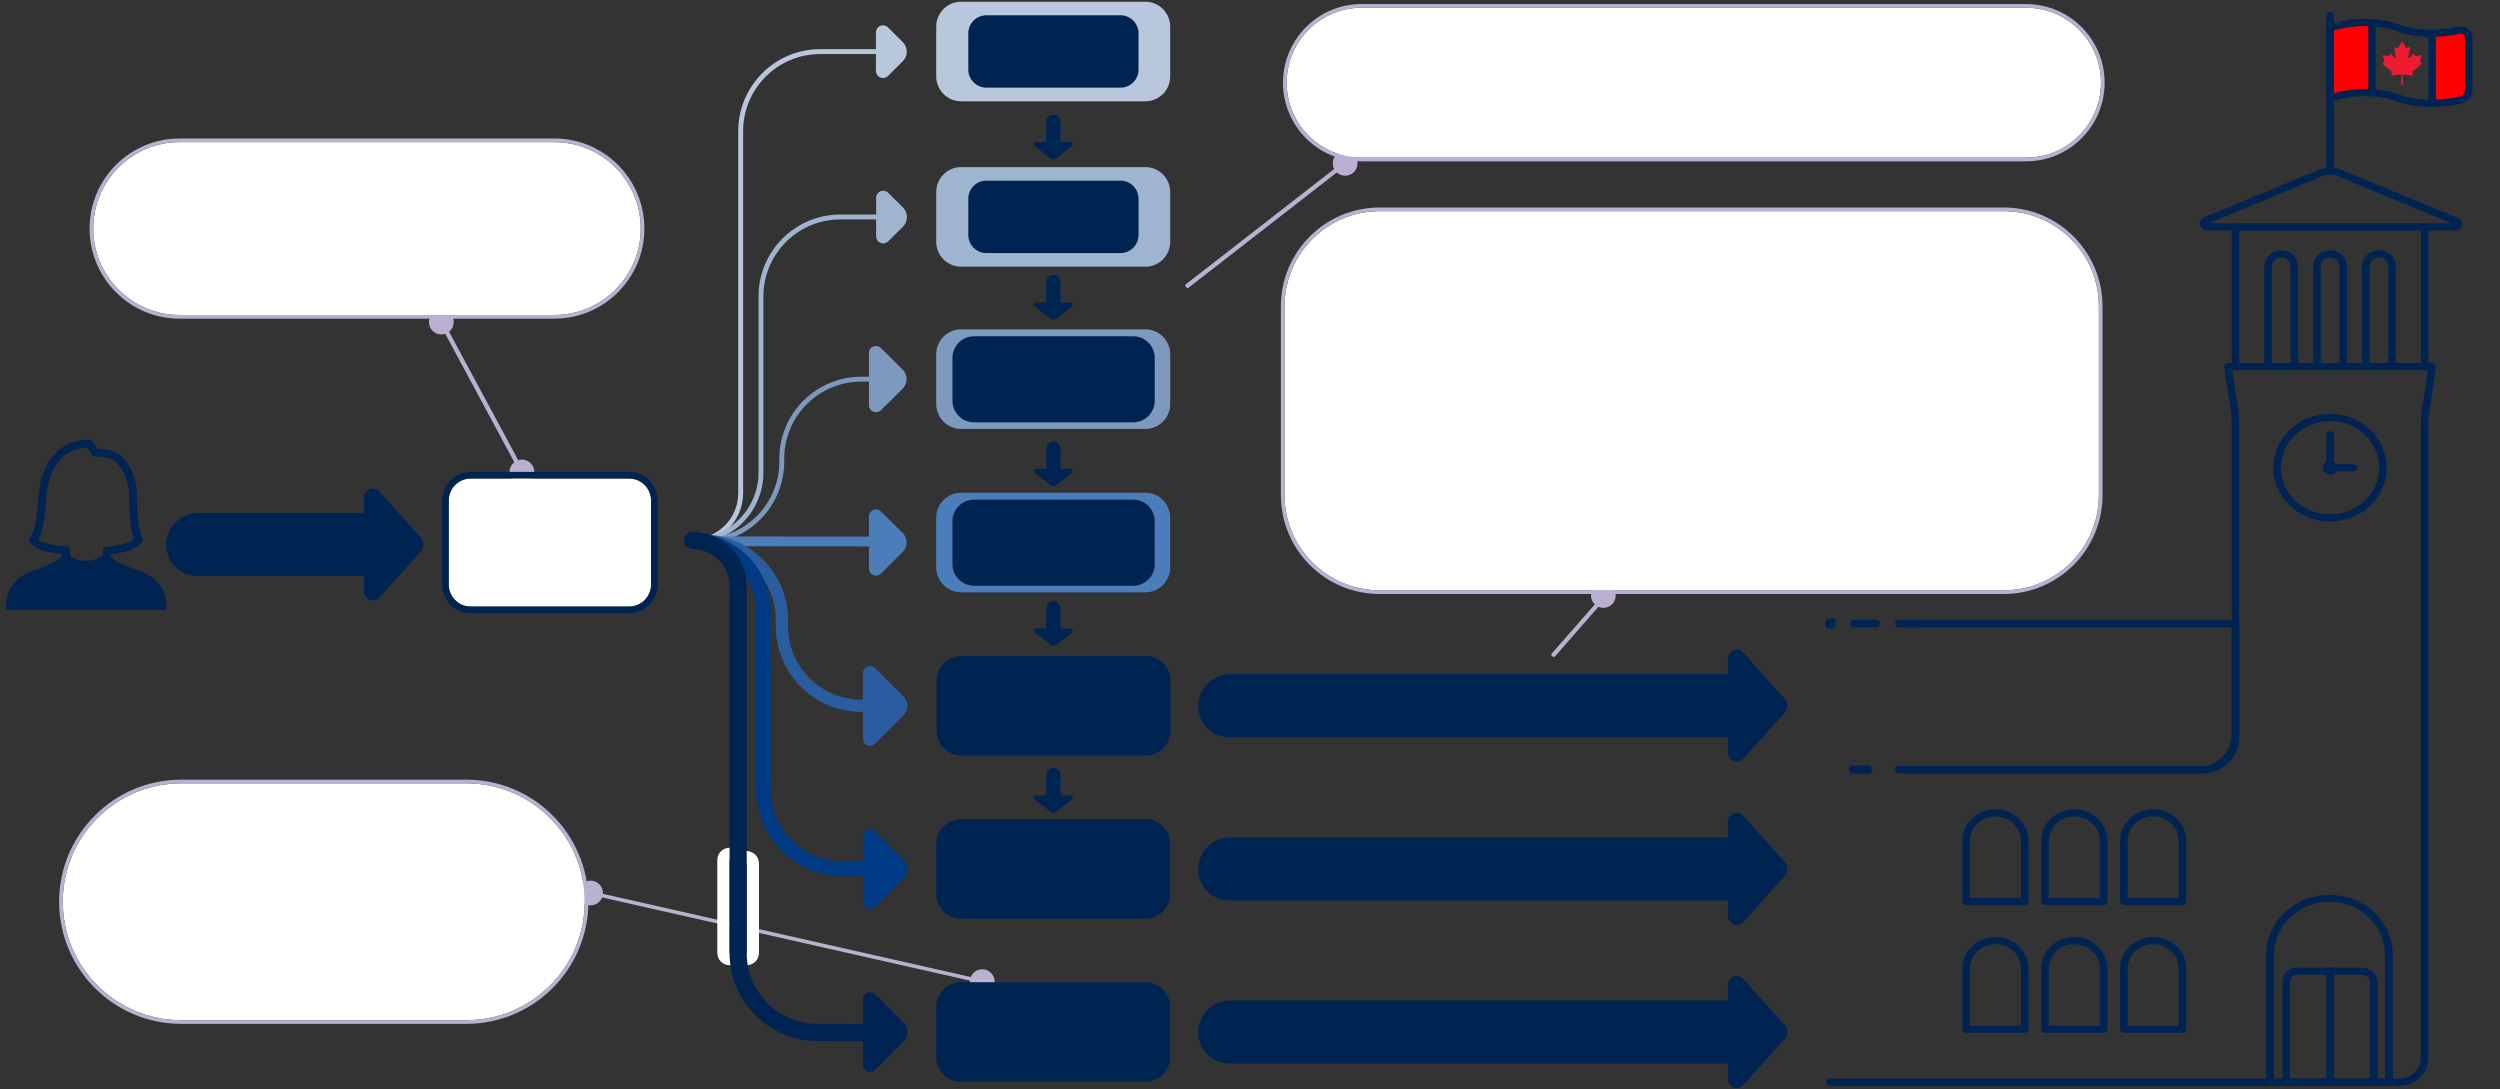 <?xml version="1.0" encoding="UTF-8" standalone="no"?>
<!DOCTYPE svg PUBLIC "-//W3C//DTD SVG 1.1//EN" "http://www.w3.org/Graphics/SVG/1.1/DTD/svg11.dtd">
<svg width="100%" height="100%" viewBox="0 0 4249 1851" version="1.1" xmlns="http://www.w3.org/2000/svg" xmlns:xlink="http://www.w3.org/1999/xlink" xml:space="preserve" xmlns:serif="http://www.serif.com/" style="fill-rule:evenodd;clip-rule:evenodd;stroke-linecap:round;stroke-linejoin:round;stroke-miterlimit:1.5;">
    <rect x="0" y="0" width="4249" height="1851" fill="#333333" stroke="none"/>
    <g id="Artboard1" transform="matrix(1.287,0,0,0.726,0,0)">
        <rect x="0" y="0" width="3300" height="2550" style="fill:none;"/>
        <clipPath id="_clip1">
            <rect x="0" y="0" width="3300" height="2550"/>
        </clipPath>
        <g clip-path="url(#_clip1)">
            <g transform="matrix(0.914,0,0,1.345,717.565,-1018.33)">
                <path d="M905.676,803.441L905.676,890.114C905.676,914.032 889.576,933.451 869.745,933.451L603.525,933.451C583.694,933.451 567.594,914.032 567.594,890.114L567.594,803.441C567.594,779.523 583.694,760.104 603.525,760.104L869.745,760.104C889.576,760.104 905.676,779.523 905.676,803.441Z" style="fill:rgb(184,199,219);"/>
            </g>
            <g transform="matrix(0.777,0,0,1.378,270.5,-879.699)">
                <circle cx="401.972" cy="1185.55" r="21.02" style="fill:rgb(186,176,209);"/>
            </g>
            <g transform="matrix(0.777,0,0,1.378,1805.06,-239.606)">
                <circle cx="401.972" cy="1185.55" r="21.02" style="fill:rgb(186,176,209);"/>
            </g>
            <g transform="matrix(0.777,0,0,1.378,376.902,-528.787)">
                <circle cx="401.972" cy="1185.55" r="21.02" style="fill:rgb(186,176,209);"/>
            </g>
            <g transform="matrix(0.777,0,0,1.378,467.569,456.852)">
                <circle cx="401.972" cy="1185.55" r="21.02" style="fill:rgb(186,176,209);"/>
            </g>
            <g transform="matrix(0.777,0,0,1.378,984.864,664.29)">
                <circle cx="401.972" cy="1185.55" r="21.02" style="fill:rgb(186,176,209);"/>
            </g>
            <g transform="matrix(0.746,-0.101,-0.057,1.191,53.499,174.868)">
                <path d="M751.85,550.262L918.185,858.943" style="fill:none;stroke:rgb(186,176,209);stroke-width:7.44px;"/>
            </g>
            <g transform="matrix(0.441,1.072,-0.601,0.54,2115.15,159.755)">
                <path d="M837.872,593.764L896.507,763.894" style="fill:none;stroke:rgb(186,176,209);stroke-width:7.44px;"/>
            </g>
            <g transform="matrix(0.75,0.357,-0.201,1.331,1713.19,-1339.05)">
                <circle cx="401.972" cy="1185.55" r="21.02" style="fill:rgb(186,176,209);"/>
            </g>
            <g transform="matrix(0.269,1.238,-0.66,0.246,1954.45,-810.898)">
                <path d="M842.219,613.745L998.44,992.54" style="fill:none;stroke:rgb(186,176,209);stroke-width:7.44px;"/>
            </g>
            <g transform="matrix(0.914,0,0,1.345,717.565,-631.134)">
                <path d="M905.676,803.441L905.676,890.114C905.676,914.032 889.576,933.451 869.745,933.451L603.525,933.451C583.694,933.451 567.594,914.032 567.594,890.114L567.594,803.441C567.594,779.523 583.694,760.104 603.525,760.104L869.745,760.104C889.576,760.104 905.676,779.523 905.676,803.441Z" style="fill:rgb(159,180,206);"/>
            </g>
            <g transform="matrix(0.777,0,0,1.378,70.862,190.922)">
                <path d="M912.702,1378.5L1578.68,1529.01" style="fill:none;stroke:rgb(186,176,209);stroke-width:6.25px;"/>
            </g>
            <g transform="matrix(0.914,0,0,1.345,717.565,-251.342)">
                <path d="M905.676,803.441L905.676,890.114C905.676,914.032 889.576,933.451 869.745,933.451L603.525,933.451C583.694,933.451 567.594,914.032 567.594,890.114L567.594,803.441C567.594,779.523 583.694,760.104 603.525,760.104L869.745,760.104C889.576,760.104 905.676,779.523 905.676,803.441Z" style="fill:rgb(125,153,189);"/>
            </g>
            <g transform="matrix(0.914,0,0,1.345,717.565,131.18)">
                <path d="M905.676,803.441L905.676,890.114C905.676,914.032 889.576,933.451 869.745,933.451L603.525,933.451C583.694,933.451 567.594,914.032 567.594,890.114L567.594,803.441C567.594,779.523 583.694,760.104 603.525,760.104L869.745,760.104C889.576,760.104 905.676,779.523 905.676,803.441Z" style="fill:rgb(76,125,187);"/>
            </g>
            <g transform="matrix(0.665,0,0,0.978,901.281,-707.649)">
                <path d="M905.676,803.441L905.676,890.114C905.676,914.032 889.576,933.451 869.745,933.451L603.525,933.451C583.694,933.451 567.594,914.032 567.594,890.114L567.594,803.441C567.594,779.523 583.694,760.104 603.525,760.104L869.745,760.104C889.576,760.104 905.676,779.523 905.676,803.441Z" style="fill:rgb(0,36,82);"/>
            </g>
            <g transform="matrix(0.665,0,0,0.978,901.281,-320.457)">
                <path d="M905.676,803.441L905.676,890.114C905.676,914.032 889.576,933.451 869.745,933.451L603.525,933.451C583.694,933.451 567.594,914.032 567.594,890.114L567.594,803.441C567.594,779.523 583.694,760.104 603.525,760.104L869.745,760.104C889.576,760.104 905.676,779.523 905.676,803.441Z" style="fill:rgb(0,36,82);"/>
            </g>
            <g transform="matrix(0.79,0,0,1.162,809.423,-96.003)">
                <path d="M905.676,803.441L905.676,890.114C905.676,914.032 889.576,933.451 869.745,933.451L603.525,933.451C583.694,933.451 567.594,914.032 567.594,890.114L567.594,803.441C567.594,779.523 583.694,760.104 603.525,760.104L869.745,760.104C889.576,760.104 905.676,779.523 905.676,803.441Z" style="fill:rgb(0,36,82);"/>
            </g>
            <g transform="matrix(0.79,0,0,1.162,809.423,286.518)">
                <path d="M905.676,803.441L905.676,890.114C905.676,914.032 889.576,933.451 869.745,933.451L603.525,933.451C583.694,933.451 567.594,914.032 567.594,890.114L567.594,803.441C567.594,779.523 583.694,760.104 603.525,760.104L869.745,760.104C889.576,760.104 905.676,779.523 905.676,803.441Z" style="fill:rgb(0,36,82);"/>
            </g>
            <g transform="matrix(0.914,0,0,1.345,718.038,513.401)">
                <path d="M905.676,803.441L905.676,890.114C905.676,914.032 889.576,933.451 869.745,933.451L603.525,933.451C583.694,933.451 567.594,914.032 567.594,890.114L567.594,803.441C567.594,779.523 583.694,760.104 603.525,760.104L869.745,760.104C889.576,760.104 905.676,779.523 905.676,803.441Z" style="fill:rgb(0,36,82);"/>
            </g>
            <g transform="matrix(0.914,0,0,1.345,717.565,895.232)">
                <path d="M905.676,803.441L905.676,890.114C905.676,914.032 889.576,933.451 869.745,933.451L603.525,933.451C583.694,933.451 567.594,914.032 567.594,890.114L567.594,803.441C567.594,779.523 583.694,760.104 603.525,760.104L869.745,760.104C889.576,760.104 905.676,779.523 905.676,803.441Z" style="fill:rgb(0,36,82);"/>
            </g>
            <g transform="matrix(0.914,0,0,1.345,717.565,1277.06)">
                <path d="M905.676,803.441L905.676,890.114C905.676,914.032 889.576,933.451 869.745,933.451L603.525,933.451C583.694,933.451 567.594,914.032 567.594,890.114L567.594,803.441C567.594,779.523 583.694,760.104 603.525,760.104L869.745,760.104C889.576,760.104 905.676,779.523 905.676,803.441Z" style="fill:rgb(0,36,82);"/>
            </g>
            <g transform="matrix(0.995,0,0,1.675,263.749,-1211.54)">
                <clipPath id="_clip2">
                    <path d="M3115.64,533.266L3115.64,2357.4L2159.47,2296.28L2159.47,2215.53L2260.18,2184L2260.18,533.266L3115.64,533.266Z"/>
                </clipPath>
                <g clip-path="url(#_clip2)">
                    <path d="M2952.92,2201.09C2952.92,2220.26 2938.18,2235.8 2920,2235.8C2757.89,2235.8 2046.79,2235.8 1906.21,2235.8C1892.84,2235.8 1882.01,2224.38 1882.01,2210.3L1882.01,1799.36L2658.46,1799.36C2670,1799.36 2681.07,1794.53 2689.22,1785.93C2697.38,1777.33 2701.97,1765.67 2701.97,1753.51L2701.97,1315.73C2701.97,1309.78 2701.55,1303.85 2700.72,1297.96C2698.05,1278.91 2691.97,1235.64 2691.97,1235.64L2962.92,1235.64C2962.92,1235.64 2955.9,1285.64 2953.62,1301.82C2953.16,1305.13 2952.92,1308.48 2952.92,1311.84L2952.92,2201.09Z" style="fill:none;stroke:rgb(0,36,82);stroke-width:10.01px;"/>
                    <g transform="matrix(0.781,0,0,0.823,-402.006,647.136)">
                        <path d="M4135.62,137.16L4206.57,132.377L4208.02,250.356L4137.12,257.172L4135.62,137.16Z" style="fill:rgb(255,0,0);"/>
                    </g>
                    <g transform="matrix(0.672,0,0,0.823,183.071,656.874)">
                        <path d="M4135.62,137.16L4206.57,132.377L4208.02,250.356L4137.12,257.172L4135.62,137.16Z" style="fill:rgb(255,0,0);"/>
                    </g>
                    <g id="iStock-1369914090.eps" transform="matrix(0.021,0,0,0.022,2923.07,807.426)">
                        <g transform="matrix(1,0,0,1,-2083.33,-2083.33)">
                            <g transform="matrix(4.167,0,0,4.167,0,0)">
                                <path d="M794,560.63L659.93,672.71C656.49,675.58 654.94,680.12 655.89,684.5L663.4,718.81C665.17,726.91 658.4,734.33 650.17,733.31L522.57,717.47C515.3,716.57 508.92,722.32 509.07,729.64L512.02,874.25L512.02,874.5C512.02,881.12 506.65,886.52 500,886.52C493.26,886.52 487.84,880.98 487.98,874.25L490.93,729.64C491.08,722.32 484.7,716.57 477.43,717.47L349.82,733.31C341.59,734.33 334.83,726.91 336.6,718.81L344.1,684.5C345.06,680.12 343.5,675.58 340.07,672.71L205.99,560.63C199.2,554.95 200.67,544.12 208.74,540.46L224.38,533.37C229.72,530.95 232.54,525.02 231.04,519.341L209.39,437.54C207.08,428.79 214.9,420.72 223.72,422.76L290.47,438.19C296.73,439.64 303.02,435.9 304.75,429.71L310.53,409.04C313.09,399.89 324.75,397.18 331.08,404.27L384.32,463.92C392.33,472.9 407.11,465.84 405.15,453.97L382.25,314.83C380.66,305.16 390.69,297.75 399.47,302.12L426.73,315.69C432.51,318.56 439.53,316.36 442.63,310.69L482.52,237.75L485.03,233.15L485.04,233.14C488.44,228.59 493.88,225.64 500,225.64C502.678,225.64 505.225,226.205 507.528,227.221C511.269,228.872 514.261,231.859 516.219,235.449L517.49,237.78L557.36,310.69C560.46,316.36 567.48,318.56 573.27,315.69L600.53,302.12C609.3,297.75 619.34,305.16 617.74,314.83L594.84,453.97C592.89,465.84 607.66,472.9 615.67,463.92L668.92,404.27C675.24,397.18 686.9,399.89 689.46,409.04L695.24,429.71C696.98,435.9 703.27,439.64 709.53,438.19L776.27,422.76C785.09,420.72 792.92,428.79 790.6,437.54L768.96,519.341C767.46,525.02 770.27,530.95 775.62,533.37L791.26,540.46C799.32,544.12 800.8,554.95 794,560.63Z" style="fill:rgb(237,28,48);fill-rule:nonzero;"/>
                            </g>
                        </g>
                    </g>
                    <path d="M2701.97,1595.22L2701.97,1749.28C2701.97,1776.94 2680.69,1799.36 2654.45,1799.36L1855.33,1799.36C1850.12,1799.36 1845.15,1797.03 1841.65,1792.95C1838.16,1788.87 1836.48,1783.42 1837.01,1777.96C1841.12,1736.02 1850.13,1644.08 1853.56,1609.1C1854.33,1601.22 1860.63,1595.22 1868.16,1595.22L2701.97,1595.22Z" style="fill:none;stroke:rgb(0,36,82);stroke-width:10.01px;"/>
                    <g transform="matrix(1,0,0,1,0,-439.605)">
                        <rect x="2701.97" y="1479.94" width="250.959" height="195.301" style="fill:none;stroke:rgb(0,36,82);stroke-width:10.01px;"/>
                    </g>
                    <g transform="matrix(1,0,0,1,225.007,146.838)">
                        <path d="M2590.23,818.041C2598.05,814.628 2606.83,814.628 2614.64,818.041C2646.78,832.077 2733.78,870.079 2770.6,886.157C2772.19,886.854 2773.1,888.642 2772.76,890.428C2772.43,892.213 2770.94,893.5 2769.21,893.5C2707.3,893.5 2505.04,893.5 2438.73,893.5C2436.71,893.5 2434.97,891.997 2434.58,889.91C2434.19,887.824 2435.24,885.734 2437.11,884.92C2475.38,868.207 2558.9,831.728 2590.23,818.041Z" style="fill:none;stroke:rgb(0,36,82);stroke-width:10.01px;"/>
                    </g>
                    <g transform="matrix(1.101,0,0,1,-291.672,40)">
                        <path d="M2760.74,2017.58C2760.74,1974.07 2792.82,1938.74 2832.33,1938.74C2871.84,1938.74 2903.91,1974.07 2903.91,2017.58L2903.91,2195.8L2760.74,2195.8L2760.74,2017.58Z" style="fill:none;stroke:rgb(0,36,82);stroke-width:9.5px;"/>
                    </g>
                    <g transform="matrix(1,0,0,1,0.312,0)">
                        <path d="M2869.66,2080.61C2873.81,2080.61 2877.79,2082.34 2880.72,2085.43C2883.66,2088.53 2885.31,2092.72 2885.31,2097.09L2885.31,2235.8L2768.96,2235.8L2768.96,2095.67C2768.96,2091.67 2770.46,2087.84 2773.14,2085.02C2775.82,2082.19 2779.46,2080.61 2783.25,2080.61L2869.66,2080.61Z" style="fill:none;stroke:rgb(0,36,82);stroke-width:10.01px;"/>
                    </g>
                    <g transform="matrix(1,0,0,1,-3.399,-383.502)">
                        <path d="M2748.61,1478.96C2748.61,1469.35 2756.41,1461.55 2766.02,1461.55C2775.63,1461.55 2783.43,1469.35 2783.43,1478.96L2783.43,1619.14L2748.61,1619.14L2748.61,1478.96Z" style="fill:none;stroke:rgb(0,36,82);stroke-width:10.01px;"/>
                    </g>
                    <g transform="matrix(0.895,0,0,0.895,206.843,195.598)">
                        <path d="M1965.82,1902.44C1965.82,1878.43 1985.31,1858.94 2009.31,1858.94C2033.32,1858.94 2052.81,1878.43 2052.81,1902.44L2052.81,1997.62L1965.82,1997.62L1965.82,1902.44Z" style="fill:none;stroke:rgb(0,36,82);stroke-width:11.19px;"/>
                    </g>
                    <g transform="matrix(0.895,0,0,0.895,584.987,195.598)">
                        <path d="M1965.82,1902.44C1965.82,1878.43 1985.31,1858.94 2009.31,1858.94C2033.32,1858.94 2052.81,1878.43 2052.81,1902.44L2052.81,1997.62L1965.82,1997.62L1965.82,1902.44Z" style="fill:none;stroke:rgb(0,36,82);stroke-width:11.19px;"/>
                    </g>
                    <g transform="matrix(0.895,0,0,0.895,206.843,374.136)">
                        <path d="M1965.82,1902.44C1965.82,1878.43 1985.31,1858.94 2009.31,1858.94C2033.32,1858.94 2052.81,1878.43 2052.81,1902.44L2052.81,1997.62L1965.82,1997.62L1965.82,1902.44Z" style="fill:none;stroke:rgb(0,36,82);stroke-width:11.19px;"/>
                    </g>
                    <g transform="matrix(0.895,0,0,0.895,584.987,374.136)">
                        <path d="M1965.82,1902.44C1965.82,1878.43 1985.31,1858.94 2009.31,1858.94C2033.32,1858.94 2052.81,1878.43 2052.81,1902.44L2052.81,1997.62L1965.82,1997.62L1965.82,1902.44Z" style="fill:none;stroke:rgb(0,36,82);stroke-width:11.19px;"/>
                    </g>
                    <g transform="matrix(0.895,0,0,0.895,311.525,195.598)">
                        <path d="M1965.82,1902.44C1965.82,1878.43 1985.31,1858.94 2009.31,1858.94C2033.32,1858.94 2052.81,1878.43 2052.81,1902.44L2052.81,1997.62L1965.82,1997.62L1965.82,1902.44Z" style="fill:none;stroke:rgb(0,36,82);stroke-width:11.19px;"/>
                    </g>
                    <g transform="matrix(0.895,0,0,0.895,689.669,195.598)">
                        <path d="M1965.82,1902.44C1965.82,1878.43 1985.31,1858.94 2009.31,1858.94C2033.32,1858.94 2052.81,1878.43 2052.81,1902.44L2052.81,1997.62L1965.82,1997.62L1965.82,1902.44Z" style="fill:none;stroke:rgb(0,36,82);stroke-width:11.19px;"/>
                    </g>
                    <g transform="matrix(0.895,0,0,0.895,311.525,374.136)">
                        <path d="M1965.82,1902.44C1965.82,1878.43 1985.31,1858.94 2009.31,1858.94C2033.32,1858.94 2052.81,1878.43 2052.81,1902.44L2052.81,1997.62L1965.82,1997.62L1965.82,1902.44Z" style="fill:none;stroke:rgb(0,36,82);stroke-width:11.19px;"/>
                    </g>
                    <g transform="matrix(0.895,0,0,0.895,689.669,374.136)">
                        <path d="M1965.82,1902.44C1965.82,1878.43 1985.31,1858.94 2009.31,1858.94C2033.32,1858.94 2052.81,1878.43 2052.81,1902.44L2052.81,1997.62L1965.82,1997.62L1965.82,1902.44Z" style="fill:none;stroke:rgb(0,36,82);stroke-width:11.19px;"/>
                    </g>
                    <g transform="matrix(0.895,0,0,0.895,416.207,195.598)">
                        <path d="M1965.82,1902.44C1965.82,1878.43 1985.31,1858.94 2009.31,1858.94C2033.32,1858.94 2052.81,1878.43 2052.81,1902.44L2052.81,1997.62L1965.82,1997.62L1965.82,1902.44Z" style="fill:none;stroke:rgb(0,36,82);stroke-width:11.19px;"/>
                    </g>
                    <g transform="matrix(0.895,0,0,0.895,794.351,195.598)">
                        <path d="M1965.82,1902.44C1965.82,1878.43 1985.31,1858.94 2009.31,1858.94C2033.32,1858.94 2052.81,1878.43 2052.81,1902.44L2052.81,1997.62L1965.82,1997.62L1965.82,1902.44Z" style="fill:none;stroke:rgb(0,36,82);stroke-width:11.19px;"/>
                    </g>
                    <g transform="matrix(0.895,0,0,0.895,416.207,374.136)">
                        <path d="M1965.82,1902.44C1965.82,1878.43 1985.31,1858.94 2009.31,1858.94C2033.32,1858.94 2052.81,1878.43 2052.81,1902.44L2052.81,1997.62L1965.82,1997.62L1965.82,1902.44Z" style="fill:none;stroke:rgb(0,36,82);stroke-width:11.19px;"/>
                    </g>
                    <g transform="matrix(0.895,0,0,0.895,794.351,374.136)">
                        <path d="M1965.82,1902.44C1965.82,1878.43 1985.31,1858.94 2009.31,1858.94C2033.32,1858.94 2052.81,1878.43 2052.81,1902.44L2052.81,1997.62L1965.82,1997.62L1965.82,1902.44Z" style="fill:none;stroke:rgb(0,36,82);stroke-width:11.19px;"/>
                    </g>
                    <g transform="matrix(1,0,0,1,61.424,-383.502)">
                        <path d="M2748.61,1478.96C2748.61,1469.35 2756.41,1461.55 2766.02,1461.55C2775.63,1461.55 2783.43,1469.35 2783.43,1478.96L2783.43,1619.14L2748.61,1619.14L2748.61,1478.96Z" style="fill:none;stroke:rgb(0,36,82);stroke-width:10.01px;"/>
                    </g>
                    <g transform="matrix(1,0,0,1,126.247,-383.502)">
                        <path d="M2748.61,1478.96C2748.61,1469.35 2756.41,1461.55 2766.02,1461.55C2775.63,1461.55 2783.43,1469.35 2783.43,1478.96L2783.43,1619.14L2748.61,1619.14L2748.61,1478.96Z" style="fill:none;stroke:rgb(0,36,82);stroke-width:10.01px;"/>
                    </g>
                    <g transform="matrix(1,0,0,1,-12.031,0)">
                        <circle cx="2839.47" cy="1377" r="70.204" style="fill:none;stroke:rgb(0,36,82);stroke-width:10.01px;"/>
                    </g>
                    <path d="M2827.45,959.548L2827.45,744.936" style="fill:none;stroke:rgb(0,36,82);stroke-width:10.01px;"/>
                    <g transform="matrix(1,0,0,1,473.969,-54.986)">
                        <path d="M2353.47,817.235C2353.47,817.235 2399.96,800.195 2443.76,817.235C2474.14,829.054 2507.53,824.478 2525.14,820.564C2528.18,819.879 2531.36,820.681 2533.78,822.746C2536.21,824.812 2537.61,827.92 2537.61,831.204C2537.62,850.622 2537.62,885.421 2537.62,903.519C2537.62,910.571 2532.97,916.678 2526.44,918.212C2509.21,922.171 2474.9,927.287 2443.76,915.169C2399.96,898.129 2353.47,915.169 2353.47,915.169L2353.47,817.235Z" style="fill:none;stroke:rgb(0,36,82);stroke-width:10.01px;"/>
                    </g>
                    <g transform="matrix(1,0,0,1,0.127,0.852)">
                        <circle cx="2827.32" cy="1376.15" r="4.806" style="fill:rgb(235,235,235);stroke:rgb(0,36,82);stroke-width:10.01px;"/>
                    </g>
                    <path d="M2827.45,1377L2827.45,1330.87" style="fill:none;stroke:rgb(0,36,82);stroke-width:10.01px;"/>
                    <path d="M2827.45,1377L2858.75,1377" style="fill:none;stroke:rgb(0,36,82);stroke-width:10.01px;"/>
                    <path d="M2883.11,756.557L2883.11,852.585" style="fill:none;stroke:rgb(0,36,82);stroke-width:10.01px;"/>
                    <path d="M2962.92,770.509L2962.92,867.757" style="fill:none;stroke:rgb(0,36,82);stroke-width:10.01px;"/>
                    <path d="M2827.45,2080.61L2827.45,2235.8" style="fill:none;stroke:rgb(0,36,82);stroke-width:10.01px;"/>
                </g>
            </g>
            <g id="Woman" transform="matrix(1.738,0,0,3.083,-2709.69,-801.134)">
                <g transform="matrix(1,0,0,1,1626.97,687.627)">
                    <path d="M0,-90.792C0,-90.792 -32.186,-94.326 -35.906,-49.304C-35.906,-49.304 -36.65,-23.257 -42.79,-18.233C-42.79,-18.233 -40.93,-11.164 -17.674,-9.861L-17.86,3.534L13.21,3.534L13.21,-9.489C13.21,-9.489 32.187,-10.605 37.582,-18.048C37.582,-18.048 33.303,-24.373 33.303,-48.188C33.303,-72.001 21.396,-79.815 21.396,-79.815C21.396,-79.815 16.187,-84.466 4.651,-83.908L0,-90.792Z" style="fill:none;fill-rule:nonzero;stroke:rgb(0,36,82);stroke-width:6px;stroke-linecap:butt;stroke-linejoin:miter;stroke-miterlimit:10;"/>
                </g>
                <g transform="matrix(1,0,0,1,1624.53,716.276)">
                    <path d="M0,-30.138C9.674,-30.138 15.421,-36.278 15.421,-36.278C23.793,-27.348 26.212,-28.278 44.258,-20.836C62.305,-13.394 60.63,6.14 60.63,6.14L-60.631,6.14C-60.631,6.14 -62.306,-13.394 -44.259,-20.836C-26.212,-28.278 -23.794,-27.348 -15.422,-36.278C-15.422,-36.278 -9.675,-30.138 0,-30.138" style="fill:rgb(0,36,82);fill-rule:nonzero;stroke:rgb(0,36,82);stroke-width:1px;stroke-linecap:butt;stroke-miterlimit:1.414;"/>
                </g>
            </g>
            <g transform="matrix(0.614,0,0,1.378,164.821,-61.803)">
                <path d="M1084.47,857.735C1110.69,857.735 1131.94,874.547 1131.94,895.285C1131.94,935.209 1131.94,997.979 1131.94,1037.88C1131.94,1058.59 1110.71,1075.38 1084.54,1075.38C1000.82,1075.38 827.757,1075.38 744.044,1075.38C717.864,1075.38 696.642,1058.59 696.642,1037.88C696.642,997.962 696.642,935.156 696.642,895.235C696.642,874.524 717.864,857.735 744.044,857.735C827.736,857.735 1000.74,857.735 1084.47,857.735Z" style="fill:white;"/>
                <path d="M1084.47,846.465C1118.56,846.465 1146.18,868.322 1146.18,895.285L1146.18,1037.88C1146.18,1064.82 1118.58,1086.65 1084.54,1086.65L744.044,1086.65C709.996,1086.65 682.395,1064.82 682.395,1037.88L682.395,895.235C682.395,868.3 709.996,846.465 744.044,846.465L1084.47,846.465ZM1084.47,857.735L744.044,857.735C717.864,857.735 696.642,874.524 696.642,895.235L696.642,1037.88C696.642,1058.59 717.864,1075.38 744.044,1075.38L1084.54,1075.38C1110.71,1075.38 1131.94,1058.59 1131.94,1037.88L1131.94,895.285C1131.94,874.547 1110.69,857.735 1084.47,857.735Z" style="fill:rgb(0,36,82);"/>
            </g>
            <g transform="matrix(0.777,0,0,1.378,-1967.22,-334.434)">
                <path d="M3150.45,1221.29L2867.11,1221.29C2853.1,1221.29 2839.65,1215.72 2829.74,1205.81C2819.83,1195.9 2814.26,1182.45 2814.26,1168.44C2814.26,1168.44 2814.26,1168.44 2814.26,1168.43C2814.26,1138.5 2838.53,1114.24 2868.46,1114.24L3150.45,1114.24L3150.45,1087.77C3150.45,1081.56 3154.28,1075.99 3160.08,1073.77C3165.88,1071.54 3172.45,1073.12 3176.6,1077.74L3246.77,1155.78C3252.9,1162.59 3252.9,1172.93 3246.77,1179.75L3176.6,1257.78C3172.45,1262.4 3165.88,1263.98 3160.08,1261.76C3154.28,1259.53 3150.45,1253.96 3150.45,1247.75L3150.45,1221.29Z" style="fill:rgb(0,36,82);"/>
            </g>
            <g transform="matrix(0.777,0,0,1.378,-166.016,42.922)">
                <path d="M3150.45,1221.29L2302.97,1221.29C2288.95,1221.29 2275.51,1215.72 2265.6,1205.81C2255.69,1195.9 2250.12,1182.45 2250.12,1168.44C2250.12,1168.44 2250.12,1168.44 2250.12,1168.43C2250.12,1138.5 2274.39,1114.24 2304.32,1114.24C2498.86,1114.24 3150.45,1114.24 3150.45,1114.24L3150.45,1087.77C3150.45,1081.56 3154.28,1075.99 3160.08,1073.77C3165.88,1071.54 3172.45,1073.12 3176.6,1077.74L3246.77,1155.78C3252.9,1162.59 3252.9,1172.93 3246.77,1179.75L3176.6,1257.78C3172.45,1262.4 3165.88,1263.98 3160.08,1261.76C3154.28,1259.53 3150.45,1253.96 3150.45,1247.75L3150.45,1221.29Z" style="fill:rgb(0,36,82);"/>
            </g>
            <g transform="matrix(0.777,0,0,1.378,-166.016,424.947)">
                <path d="M3150.45,1221.29C3150.45,1221.29 2495.83,1221.29 2302.97,1221.29C2288.95,1221.29 2275.51,1215.72 2265.6,1205.81C2255.69,1195.9 2250.12,1182.45 2250.12,1168.44C2250.12,1168.44 2250.12,1168.44 2250.12,1168.43C2250.12,1138.5 2274.39,1114.24 2304.32,1114.24L3150.45,1114.24L3150.45,1087.77C3150.45,1081.56 3154.28,1075.99 3160.08,1073.77C3165.88,1071.54 3172.45,1073.12 3176.6,1077.74L3246.77,1155.78C3252.9,1162.59 3252.9,1172.93 3246.77,1179.75L3176.6,1257.78C3172.45,1262.4 3165.88,1263.98 3160.08,1261.76C3154.28,1259.53 3150.45,1253.96 3150.45,1247.75L3150.45,1221.29Z" style="fill:rgb(0,36,82);"/>
            </g>
            <g transform="matrix(0.777,0,0,1.378,-166.016,806.778)">
                <path d="M3150.45,1221.29L2302.97,1221.29C2288.95,1221.29 2275.51,1215.72 2265.6,1205.81C2255.69,1195.9 2250.12,1182.45 2250.12,1168.44C2250.12,1168.44 2250.12,1168.44 2250.12,1168.43C2250.12,1138.5 2274.39,1114.24 2304.32,1114.24L3150.45,1114.24L3150.45,1087.77C3150.45,1081.56 3154.28,1075.99 3160.08,1073.77C3165.88,1071.54 3172.45,1073.12 3176.6,1077.74L3246.77,1155.78C3252.9,1162.59 3252.9,1172.93 3246.77,1179.75L3176.6,1257.78C3172.45,1262.4 3165.88,1263.98 3160.08,1261.76C3154.28,1259.53 3150.45,1253.96 3150.45,1247.75L3150.45,1221.29Z" style="fill:rgb(0,36,82);"/>
            </g>
            <g transform="matrix(2.14722e-17,0.622,-0.601,6.52564e-17,1834.65,-269.629)">
                <path d="M891.717,753.886C884.553,753.886 877.682,752.225 872.617,749.267C867.551,746.31 864.705,742.298 864.705,738.116C864.705,738.039 864.705,737.962 864.705,737.885C864.705,729.245 876.702,722.24 891.501,722.24C922.179,722.24 968.243,722.24 968.243,722.24L968.243,700.465C968.243,698.306 970.592,696.385 974.09,695.684C977.588,694.983 981.462,695.657 983.733,697.362C997.99,708.063 1018.58,723.518 1029.84,731.971C1034.62,735.555 1034.62,740.572 1029.84,744.155C1018.35,752.78 997.152,768.693 982.874,779.41C980.729,781.02 977.07,781.656 973.766,780.994C970.462,780.332 968.243,778.518 968.243,776.479C968.243,766.164 968.243,753.886 968.243,753.886L891.717,753.886Z" style="fill:rgb(0,36,82);"/>
            </g>
            <g transform="matrix(2.14722e-17,0.622,-0.601,6.52564e-17,1834.65,105.794)">
                <path d="M891.717,753.886C884.553,753.886 877.682,752.225 872.617,749.267C867.551,746.31 864.705,742.298 864.705,738.116C864.705,738.039 864.705,737.962 864.705,737.885C864.705,729.245 876.702,722.24 891.501,722.24C922.179,722.24 968.243,722.24 968.243,722.24L968.243,700.465C968.243,698.306 970.592,696.385 974.09,695.684C977.588,694.983 981.462,695.657 983.733,697.362C997.99,708.063 1018.58,723.518 1029.84,731.971C1034.62,735.555 1034.62,740.572 1029.84,744.155C1018.35,752.78 997.152,768.693 982.874,779.41C980.729,781.02 977.07,781.656 973.766,780.994C970.462,780.332 968.243,778.518 968.243,776.479C968.243,766.164 968.243,753.886 968.243,753.886L891.717,753.886Z" style="fill:rgb(0,36,82);"/>
            </g>
            <g transform="matrix(2.14722e-17,0.622,-0.601,6.52564e-17,1834.65,495.327)">
                <path d="M891.717,753.886C884.553,753.886 877.682,752.225 872.617,749.267C867.551,746.31 864.705,742.298 864.705,738.116C864.705,738.039 864.705,737.962 864.705,737.885C864.705,729.245 876.702,722.24 891.501,722.24C922.179,722.24 968.243,722.24 968.243,722.24L968.243,700.465C968.243,698.306 970.592,696.385 974.09,695.684C977.588,694.983 981.462,695.657 983.733,697.362C997.99,708.063 1018.58,723.518 1029.84,731.971C1034.62,735.555 1034.62,740.572 1029.84,744.155C1018.35,752.78 997.152,768.693 982.874,779.41C980.729,781.02 977.07,781.656 973.766,780.994C970.462,780.332 968.243,778.518 968.243,776.479C968.243,766.164 968.243,753.886 968.243,753.886L891.717,753.886Z" style="fill:rgb(0,36,82);"/>
            </g>
            <g transform="matrix(2.14722e-17,0.622,-0.601,6.52564e-17,1834.65,869.06)">
                <path d="M891.717,753.886C884.553,753.886 877.682,752.225 872.617,749.267C867.551,746.31 864.705,742.298 864.705,738.116C864.705,738.039 864.705,737.962 864.705,737.885C864.705,729.245 876.702,722.24 891.501,722.24C922.179,722.24 968.243,722.24 968.243,722.24L968.243,700.465C968.243,698.306 970.592,696.385 974.09,695.684C977.588,694.983 981.462,695.657 983.733,697.362C997.99,708.063 1018.58,723.518 1029.84,731.971C1034.62,735.555 1034.62,740.572 1029.84,744.155C1018.35,752.78 997.152,768.693 982.874,779.41C980.729,781.02 977.07,781.656 973.766,780.994C970.462,780.332 968.243,778.518 968.243,776.479C968.243,766.164 968.243,753.886 968.243,753.886L891.717,753.886Z" style="fill:rgb(0,36,82);"/>
            </g>
            <g transform="matrix(2.14722e-17,0.622,-0.601,6.52564e-17,1834.65,1260.06)">
                <path d="M891.717,753.886C884.553,753.886 877.682,752.225 872.617,749.267C867.551,746.31 864.705,742.298 864.705,738.116C864.705,738.039 864.705,737.962 864.705,737.885C864.705,729.245 876.702,722.24 891.501,722.24C922.179,722.24 968.243,722.24 968.243,722.24L968.243,700.465C968.243,698.306 970.592,696.385 974.09,695.684C977.588,694.983 981.462,695.657 983.733,697.362C997.99,708.063 1018.58,723.518 1029.84,731.971C1034.62,735.555 1034.62,740.572 1029.84,744.155C1018.35,752.78 997.152,768.693 982.874,779.41C980.729,781.02 977.07,781.656 973.766,780.994C970.462,780.332 968.243,778.518 968.243,776.479C968.243,766.164 968.243,753.886 968.243,753.886L891.717,753.886Z" style="fill:rgb(0,36,82);"/>
            </g>
            <g transform="matrix(2.73582e-17,0.793,-0.447,4.8543e-17,1891.8,-465.496)">
                <path d="M711.247,1565.15C718.747,1557.59 728.956,1553.34 739.606,1553.34C750.257,1553.34 760.466,1557.59 767.966,1565.15C781.263,1578.56 797.241,1594.67 811.309,1608.85C817.24,1614.83 818.994,1623.79 815.755,1631.57C812.516,1639.34 804.92,1644.41 796.497,1644.41C762.206,1644.41 716.912,1644.41 682.638,1644.41C674.228,1644.41 666.644,1639.35 663.41,1631.59C660.176,1623.82 661.927,1614.88 667.849,1608.91C681.93,1594.71 697.932,1578.58 711.247,1565.15Z" style="fill:rgb(184,199,219);"/>
            </g>
            <g transform="matrix(2.73582e-17,0.793,-0.447,4.8543e-17,1892.08,-78.304)">
                <path d="M711.247,1565.15C718.747,1557.59 728.956,1553.34 739.606,1553.34C750.257,1553.34 760.466,1557.59 767.966,1565.15C781.263,1578.56 797.241,1594.67 811.309,1608.85C817.24,1614.83 818.994,1623.79 815.755,1631.57C812.516,1639.34 804.92,1644.41 796.497,1644.41C762.206,1644.41 716.912,1644.41 682.638,1644.41C674.228,1644.41 666.644,1639.35 663.41,1631.59C660.176,1623.82 661.927,1614.88 667.849,1608.91C681.93,1594.71 697.932,1578.58 711.247,1565.15Z" style="fill:rgb(159,180,206);"/>
            </g>
            <g transform="matrix(3.24878e-17,0.941,-0.531,5.76449e-17,2020.66,191.551)">
                <path d="M715.724,1560.64C722.04,1554.27 730.638,1550.69 739.606,1550.69C748.575,1550.69 757.173,1554.27 763.488,1560.64C779.259,1576.54 800.042,1597.49 816.877,1614.47C821.872,1619.5 823.348,1627.05 820.621,1633.59C817.893,1640.14 811.496,1644.41 804.404,1644.41C766.87,1644.41 712.257,1644.41 674.743,1644.41C667.662,1644.41 661.275,1640.15 658.552,1633.61C655.828,1627.07 657.303,1619.54 662.29,1614.51C679.132,1597.53 699.939,1576.56 715.724,1560.64Z" style="fill:rgb(125,153,189);"/>
            </g>
            <g transform="matrix(3.24878e-17,0.941,-0.531,5.76449e-17,2020.66,574.072)">
                <path d="M715.724,1560.64C722.04,1554.27 730.638,1550.69 739.606,1550.69C748.575,1550.69 757.173,1554.27 763.488,1560.64C779.259,1576.54 800.042,1597.49 816.877,1614.47C821.872,1619.5 823.348,1627.05 820.621,1633.59C817.893,1640.14 811.496,1644.41 804.404,1644.41C766.87,1644.41 712.257,1644.41 674.743,1644.41C667.662,1644.41 661.275,1640.15 658.552,1633.61C655.828,1627.07 657.303,1619.54 662.29,1614.51C679.132,1597.53 699.939,1576.56 715.724,1560.64Z" style="fill:rgb(76,125,187);"/>
            </g>
            <g transform="matrix(3.76175e-17,1.09,-0.614,6.67467e-17,2149.24,846.337)">
                <path d="M718.981,1557.36C724.436,1551.86 731.861,1548.76 739.606,1548.76C747.352,1548.76 754.777,1551.86 760.232,1557.36C777.539,1574.81 802.341,1599.81 820.926,1618.55C825.24,1622.9 826.515,1629.41 824.16,1635.07C821.804,1640.72 816.28,1644.41 810.154,1644.41C770.772,1644.41 708.362,1644.41 669.002,1644.41C662.886,1644.41 657.37,1640.73 655.018,1635.08C652.666,1629.44 653.94,1622.93 658.247,1618.59C676.836,1599.85 701.661,1574.82 718.981,1557.36Z" style="fill:rgb(41,93,159);"/>
            </g>
            <g transform="matrix(3.76175e-17,1.09,-0.614,6.67467e-17,2149.24,1228.17)">
                <path d="M718.981,1557.36C724.436,1551.86 731.861,1548.76 739.606,1548.76C747.352,1548.76 754.777,1551.86 760.232,1557.36C777.539,1574.81 802.341,1599.81 820.926,1618.55C825.24,1622.9 826.515,1629.41 824.16,1635.07C821.804,1640.72 816.28,1644.41 810.154,1644.41C770.772,1644.41 708.362,1644.41 669.002,1644.41C662.886,1644.41 657.37,1640.73 655.018,1635.08C652.666,1629.44 653.94,1622.93 658.247,1618.59C676.836,1599.85 701.661,1574.82 718.981,1557.36Z" style="fill:rgb(0,58,132);"/>
            </g>
            <g transform="matrix(3.76175e-17,1.09,-0.614,6.67467e-17,2149.24,1610)">
                <path d="M718.981,1557.36C724.436,1551.86 731.861,1548.76 739.606,1548.76C747.352,1548.76 754.777,1551.86 760.232,1557.36C777.539,1574.81 802.341,1599.81 820.926,1618.55C825.24,1622.9 826.515,1629.41 824.16,1635.07C821.804,1640.72 816.28,1644.41 810.154,1644.41C770.772,1644.41 708.362,1644.41 669.002,1644.41C662.886,1644.41 657.37,1640.73 655.018,1635.08C652.666,1629.44 653.94,1622.93 658.247,1618.59C676.836,1599.85 701.661,1574.82 718.981,1557.36Z" style="fill:rgb(0,36,82);"/>
            </g>
            <g transform="matrix(0.777,0,0,1.378,-336.701,-65.334)">
                <path d="M1610.33,967.088L1610.33,967.088C1655.54,967.088 1692.19,930.438 1692.19,885.228L1692.19,270.248C1692.19,234.397 1706.43,200.014 1731.78,174.663C1757.13,149.312 1791.52,135.07 1827.37,135.07L1934.26,135.07" style="fill:none;stroke:rgb(184,199,219);stroke-width:8.33px;"/>
            </g>
            <g transform="matrix(0.777,0,0,1.378,-336.701,-65.334)">
                <path d="M1610.33,966.559L1610.33,966.559C1674.59,966.559 1726.67,914.469 1726.67,850.212L1726.67,551.007C1726.67,515.203 1740.9,480.865 1766.22,455.547C1791.53,430.23 1825.87,416.007 1861.67,416.007L1934.26,416.007" style="fill:none;stroke:rgb(159,180,206);stroke-width:8.33px;"/>
            </g>
            <g transform="matrix(0.777,0,0,1.378,-336.701,-65.334)">
                <path d="M1610.33,966.559C1610.33,966.559 1616.6,966.581 1626.6,966.616C1662.48,966.741 1696.94,952.573 1722.36,927.242C1747.78,901.911 1762.07,867.502 1762.07,831.617L1762.07,826.574C1762.07,790.77 1776.29,756.432 1801.61,731.115C1826.93,705.797 1861.26,691.574 1897.07,691.574L1920.63,691.574" style="fill:none;stroke:rgb(125,153,189);stroke-width:8.33px;"/>
            </g>
            <g transform="matrix(0.777,0,0,1.378,-336.701,-64.606)">
                <path d="M1610.33,966.559L1920.63,966.776" style="fill:none;stroke:rgb(76,125,187);stroke-width:16.67px;"/>
            </g>
            <g transform="matrix(0.777,0,0,1.378,-336.701,-65.334)">
                <path d="M1610.33,965.666C1610.33,965.666 1617.45,965.736 1628.61,965.845C1702.65,966.568 1762.29,1026.79 1762.29,1100.84L1762.29,1111.4C1762.29,1147.21 1776.52,1181.56 1801.85,1206.88C1827.18,1232.19 1861.53,1246.41 1897.35,1246.4C1911.38,1246.39 1920.63,1246.39 1920.63,1246.39" style="fill:none;stroke:rgb(41,93,159);stroke-width:20.83px;"/>
            </g>
            <g transform="matrix(0.777,0,0,1.378,-336.701,-65.334)">
                <path d="M1610.33,965.666L1610.33,965.666C1642.25,965.666 1672.86,978.345 1695.43,1000.92C1718,1023.48 1730.67,1054.1 1730.67,1086.01L1730.67,1388.5C1730.67,1463.06 1791.12,1523.5 1865.67,1523.5L1920.63,1523.5" style="fill:none;stroke:rgb(0,58,132);stroke-width:25px;"/>
            </g>
            <g transform="matrix(0.777,0,0,1.378,-336.701,-65.334)">
                <path d="M1673.3,1508.47L1702.47,1514.28L1702.47,1666.33L1673.3,1666.33L1673.3,1508.47Z" style="fill:rgb(0,36,82);"/>
                <path d="M1677.37,1488.03L1706.54,1493.85C1716.28,1495.79 1723.3,1504.34 1723.3,1514.28L1723.3,1666.33C1723.3,1677.84 1713.97,1687.17 1702.47,1687.17L1673.3,1687.17C1661.79,1687.17 1652.47,1677.84 1652.47,1666.33L1652.47,1508.47C1652.47,1502.23 1655.26,1496.32 1660.09,1492.36C1664.91,1488.4 1671.25,1486.82 1677.37,1488.03ZM1673.3,1508.47L1673.3,1666.33L1702.47,1666.33L1702.47,1514.28L1673.3,1508.47Z" style="fill:white;"/>
            </g>
            <g transform="matrix(0.777,0,0,1.378,-336.701,-65.334)">
                <path d="M1610.33,965.666C1610.33,965.666 1610.35,965.666 1610.38,965.666C1653.19,965.697 1687.88,1000.41 1687.88,1043.23C1687.88,1185.49 1687.88,1489.83 1687.88,1666.33C1687.88,1740.58 1747.84,1800.9 1822.09,1801.33C1873.76,1801.63 1920.63,1801.91 1920.63,1801.91" style="fill:none;stroke:rgb(0,36,82);stroke-width:29.17px;"/>
            </g>
            <g transform="matrix(0.777,0,0,1.378,23.917,3.13371e-13)">
                <path d="M3234.17,1059.35L3196.29,1059.35" style="fill:none;stroke:rgb(0,36,82);stroke-width:12.5px;"/>
            </g>
            <g transform="matrix(0.777,0,0,1.378,-35.293,3.13371e-13)">
                <path d="M3234.17,1059.35L3196.29,1059.35" style="fill:none;stroke:rgb(0,36,82);stroke-width:12.5px;"/>
            </g>
            <g transform="matrix(0.777,0,0,1.378,23.917,341.876)">
                <path d="M3234.17,1059.35L3196.29,1059.35" style="fill:none;stroke:rgb(0,36,82);stroke-width:12.5px;"/>
            </g>
            <g transform="matrix(0.592,0,0,1.378,553.646,341.876)">
                <path d="M3234.17,1059.35L3196.29,1059.35" style="fill:none;stroke:rgb(0,36,82);stroke-width:14.06px;"/>
            </g>
            <g transform="matrix(0.247,0,0,1.378,1622.95,3.13371e-13)">
                <path d="M3234.17,1059.35L3196.29,1059.35" style="fill:none;stroke:rgb(0,36,82);stroke-width:16.85px;"/>
            </g>
            <g transform="matrix(1.307,0,0,2.428,-369.584,-714.164)">
                <path d="M930.16,514.519C930.16,560.504 891.066,597.838 842.912,597.838L464.241,597.838C416.088,597.838 376.994,560.504 376.994,514.519C376.994,468.534 416.088,431.2 464.241,431.2L842.912,431.2C891.066,431.2 930.16,468.534 930.16,514.519Z" style="fill:white;"/>
                <path d="M933.874,514.519C933.874,562.462 893.116,601.385 842.912,601.385L464.241,601.385C414.038,601.385 373.28,562.462 373.28,514.519C373.28,466.577 414.038,427.653 464.241,427.653L842.912,427.653C893.116,427.653 933.874,466.577 933.874,514.519ZM930.16,514.519C930.16,468.534 891.066,431.2 842.912,431.2L464.241,431.2C416.088,431.2 376.994,468.534 376.994,514.519C376.994,560.504 416.088,597.838 464.241,597.838L842.912,597.838C891.066,597.838 930.16,560.504 930.16,514.519Z" style="fill:rgb(186,176,209);"/>
            </g>
            <g transform="matrix(1.944,0,0,2.106,966.285,-890.013)">
                <path d="M930.16,514.519C930.16,560.504 907.375,597.838 879.311,597.838L427.843,597.838C399.779,597.838 376.994,560.504 376.994,514.519C376.994,468.534 399.779,431.2 427.843,431.2L879.311,431.2C907.375,431.2 930.16,468.534 930.16,514.519Z" style="fill:white;"/>
                <path d="M932.656,514.519C932.656,562.762 908.753,601.929 879.311,601.929L427.843,601.929C398.401,601.929 374.497,562.762 374.497,514.519C374.497,466.277 398.401,427.11 427.843,427.11L879.311,427.11C908.753,427.11 932.656,466.277 932.656,514.519ZM930.16,514.519C930.16,468.534 907.375,431.2 879.311,431.2L427.843,431.2C399.779,431.2 376.994,468.534 376.994,514.519C376.994,560.504 399.779,597.838 427.843,597.838L879.311,597.838C907.375,597.838 930.16,560.504 930.16,514.519Z" style="fill:rgb(186,176,209);"/>
            </g>
            <g transform="matrix(1.246,0,0,3.327,-386.8,399.258)">
                <path d="M930.16,514.519C930.16,560.504 873.963,597.838 804.744,597.838L502.41,597.838C433.191,597.838 376.994,560.504 376.994,514.519C376.994,468.534 433.191,431.2 502.41,431.2L804.744,431.2C873.963,431.2 930.16,468.534 930.16,514.519Z" style="fill:white;"/>
                <path d="M934.057,514.519C934.057,561.933 876.113,600.427 804.744,600.427L502.41,600.427C431.04,600.427 373.097,561.933 373.097,514.519C373.097,467.106 431.04,428.612 502.41,428.612L804.744,428.612C876.113,428.612 934.057,467.106 934.057,514.519ZM930.16,514.519C930.16,468.534 873.963,431.2 804.744,431.2L502.41,431.2C433.191,431.2 376.994,468.534 376.994,514.519C376.994,560.504 433.191,597.838 502.41,597.838L804.744,597.838C873.963,597.838 930.16,560.504 930.16,514.519Z" style="fill:rgb(186,176,209);"/>
            </g>
            <g transform="matrix(1.944,0,0,5.326,963.487,-1802.16)">
                <path d="M930.16,473.017L930.16,556.022C930.16,579.101 901.235,597.838 865.607,597.838L441.546,597.838C405.919,597.838 376.994,579.101 376.994,556.022L376.994,473.017C376.994,449.938 405.919,431.2 441.546,431.2L865.607,431.2C901.235,431.2 930.16,449.938 930.16,473.017Z" style="fill:white;"/>
                <path d="M932.656,473.017L932.656,556.022C932.656,579.993 902.613,599.455 865.607,599.455L441.546,599.455C404.541,599.455 374.497,579.993 374.497,556.022L374.497,473.017C374.497,449.045 404.541,429.583 441.546,429.583L865.607,429.583C902.613,429.583 932.656,449.045 932.656,473.017ZM930.16,473.017C930.16,449.938 901.235,431.2 865.607,431.2L441.546,431.2C405.919,431.2 376.994,449.938 376.994,473.017L376.994,556.022C376.994,579.101 405.919,597.838 441.546,597.838L865.607,597.838C901.235,597.838 930.16,579.101 930.16,556.022L930.16,473.017Z" style="fill:rgb(186,176,209);"/>
            </g>
        </g>
    </g>
</svg>
